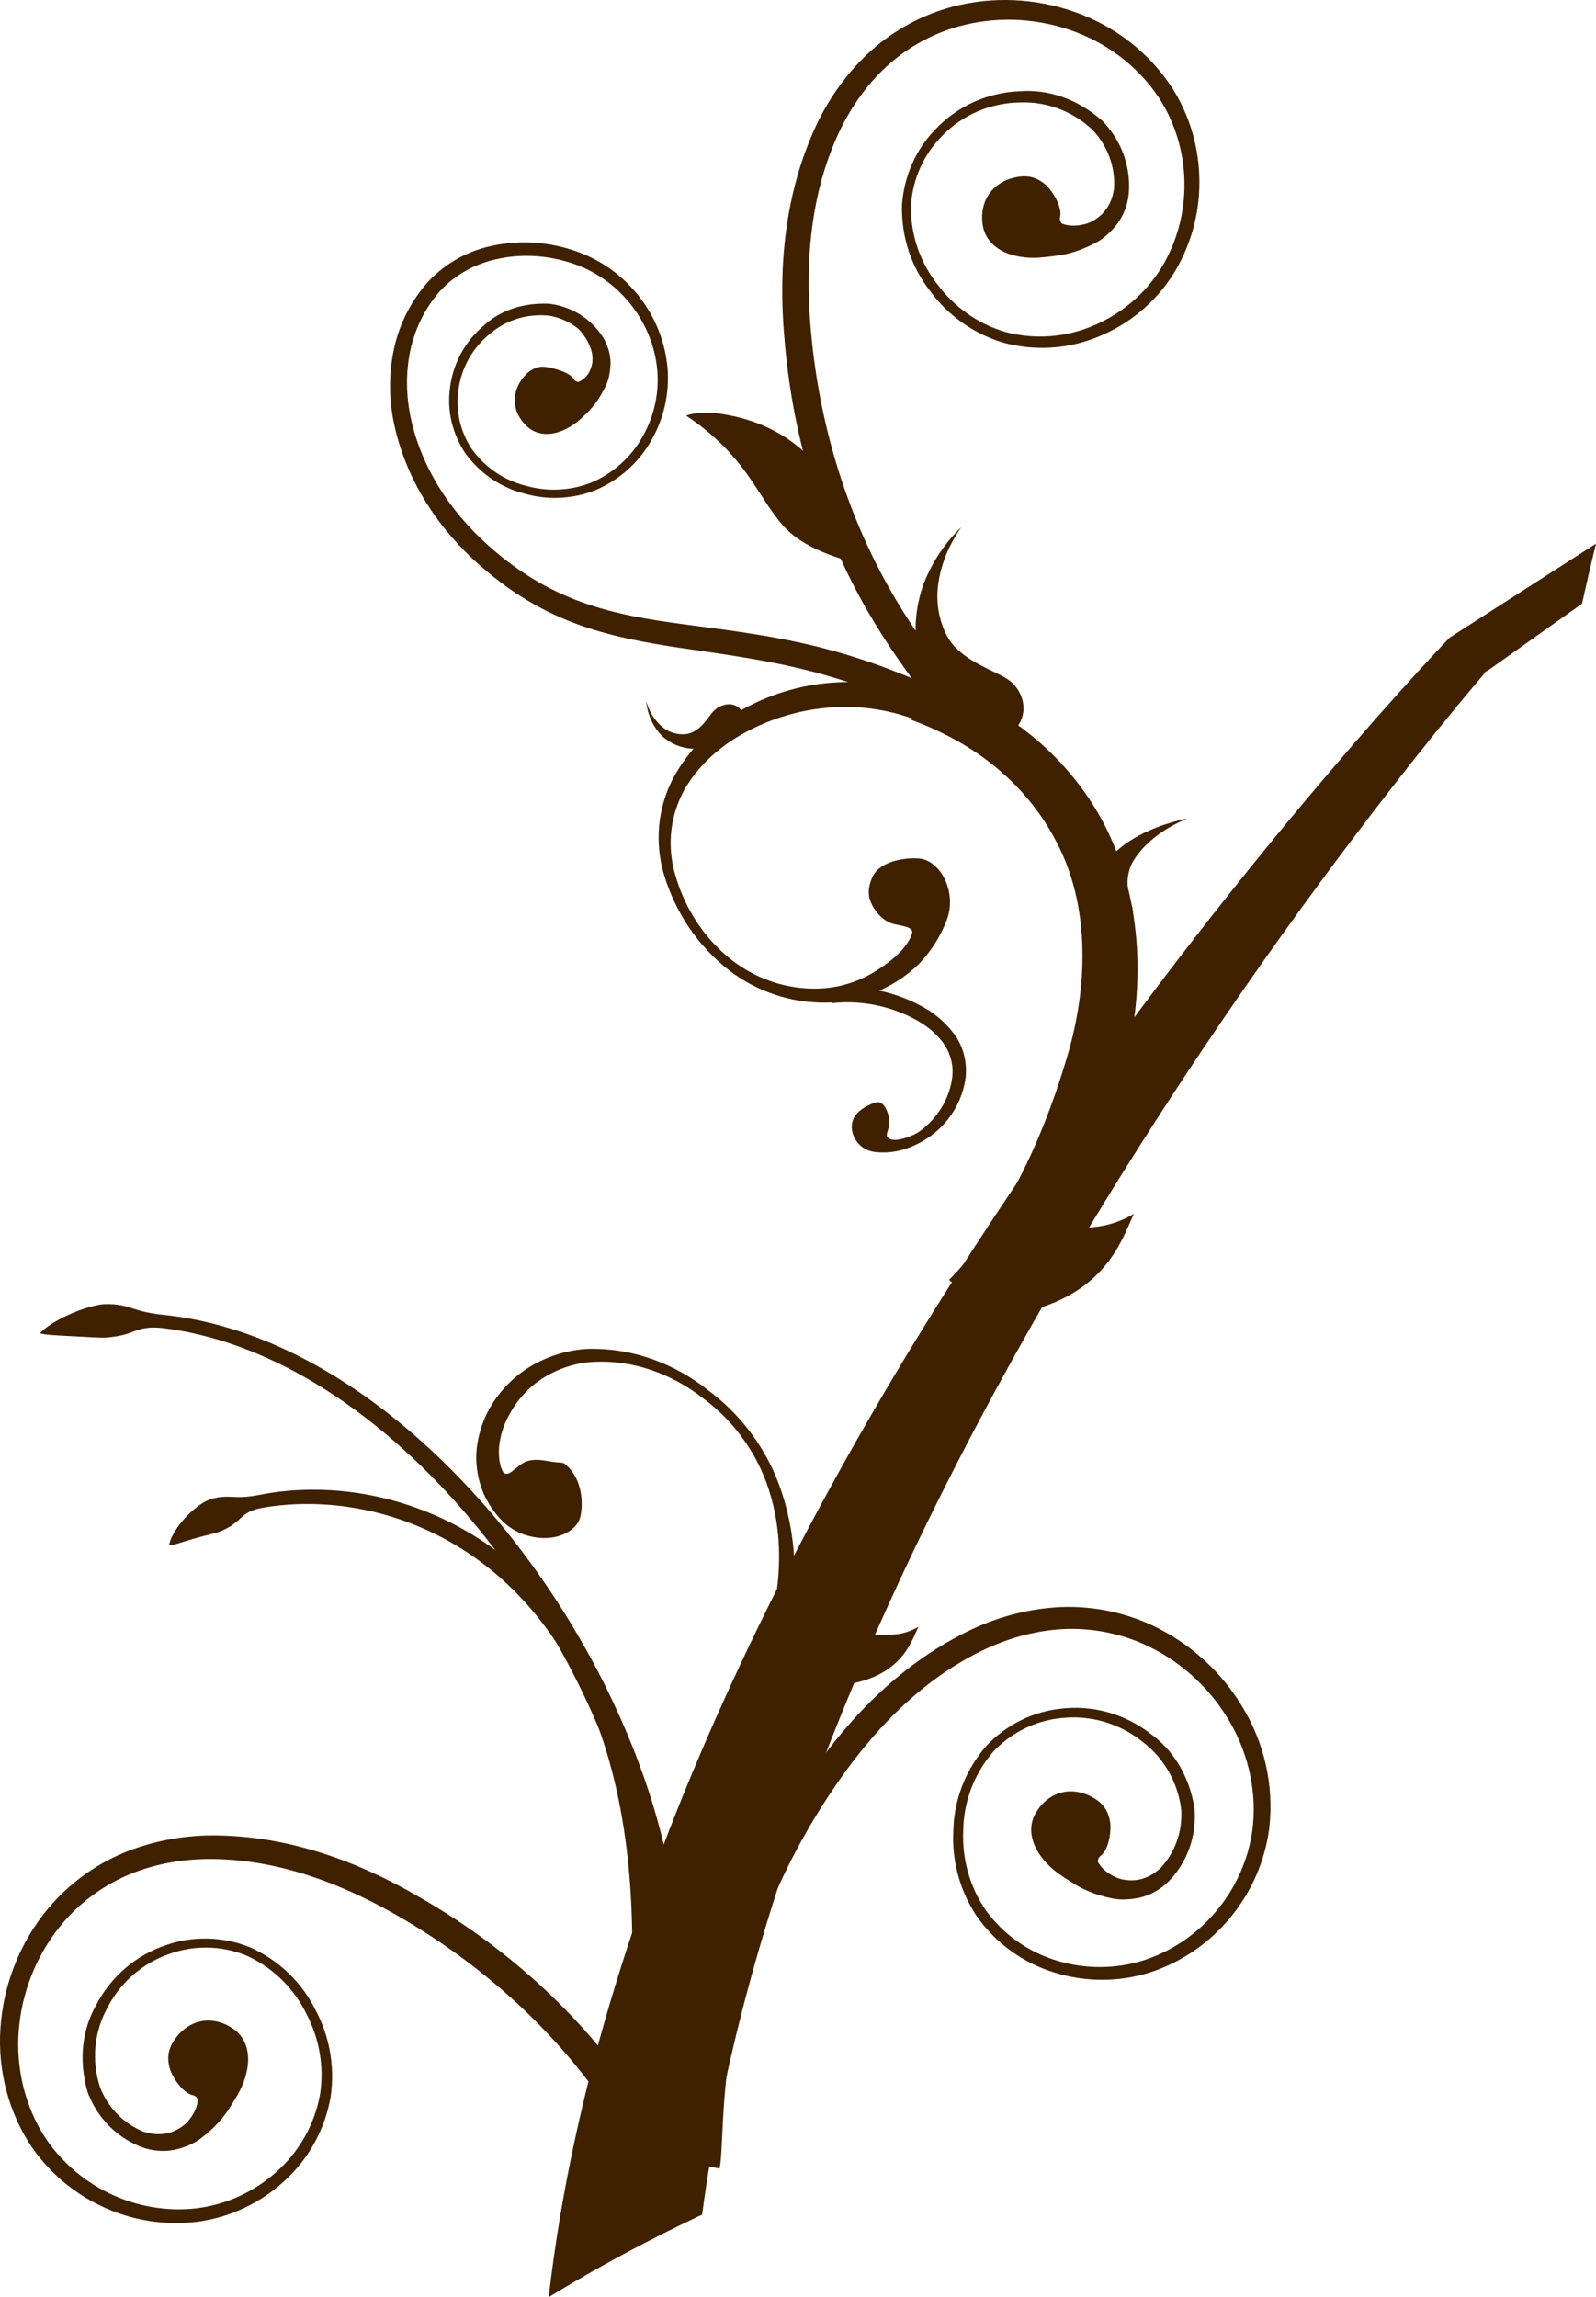 <?xml version="1.0"?><svg width="717.821" height="1032.859" xmlns="http://www.w3.org/2000/svg" xmlns:xlink="http://www.w3.org/1999/xlink">
 <title>brown curly branch</title>
 <defs>
  <linearGradient gradientUnits="userSpaceOnUse" xlink:href="#linearGradient3264-145-450" id="linearGradient3284-354-231" y2="605.43" x2="358.123" y1="32.362" x1="288.571"/>
  <linearGradient id="linearGradient3264-145-450">
   <stop stop-color="#6bbab6" offset="0" id="stop4750"/>
   <stop stop-color="#cfcfcf" offset="1" id="stop4752"/>
  </linearGradient>
  <linearGradient gradientUnits="userSpaceOnUse" xlink:href="#linearGradient2996-674-27" id="linearGradient3002-349-87" y2="32.108" x2="242.389" y1="648.301" x1="282.843"/>
  <linearGradient id="linearGradient2996-674-27">
   <stop stop-color="#cfcfcf" offset="0" id="stop4756"/>
   <stop stop-color="#cfcfcf" stop-opacity="0.4" offset="1" id="stop4758"/>
  </linearGradient>
  <linearGradient gradientTransform="matrix(0.978,-0.211,0.211,0.978,-4.344,216.054)" gradientUnits="userSpaceOnUse" xlink:href="#linearGradient3273-97-114" id="linearGradient3279-946-905" y2="495.219" x2="350.584" y1="949.637" x1="343.538"/>
  <linearGradient id="linearGradient3273-97-114">
   <stop stop-color="#0c0c0c" offset="0" id="stop4762"/>
   <stop stop-color="#a6a6a6" offset="1" id="stop4764"/>
  </linearGradient>
  <linearGradient gradientTransform="matrix(1,0,0,1.557,0,-603.846)" gradientUnits="userSpaceOnUse" xlink:href="#linearGradient3888-174-937" id="linearGradient3894-837-942" y2="705.409" x2="588.949" y1="1011.706" x1="646.557"/>
  <linearGradient id="linearGradient3888-174-937">
   <stop stop-color="#0c0c0c" offset="0" id="stop4768"/>
   <stop stop-color="#0c0c0c" stop-opacity="0" offset="1" id="stop4770"/>
  </linearGradient>
  <linearGradient gradientUnits="userSpaceOnUse" xlink:href="#linearGradient3264-145-450-268" id="linearGradient3284-354-231-832" y2="605.43" x2="358.123" y1="32.362" x1="288.571"/>
  <linearGradient id="linearGradient3264-145-450-268">
   <stop stop-color="#60a8a4" offset="0" id="stop15330"/>
   <stop stop-color="#bababa" offset="1" id="stop15332"/>
  </linearGradient>
  <linearGradient gradientUnits="userSpaceOnUse" xlink:href="#linearGradient2996-674-27-15" id="linearGradient3002-349-87-941" y2="32.108" x2="242.389" y1="648.301" x1="282.843"/>
  <linearGradient id="linearGradient2996-674-27-15">
   <stop stop-color="#bababa" offset="0" id="stop15336"/>
   <stop stop-color="#bababa" stop-opacity="0.4" offset="1" id="stop15338"/>
  </linearGradient>
  <linearGradient gradientTransform="matrix(0.978,-0.211,0.211,0.978,-4.344,216.054)" gradientUnits="userSpaceOnUse" xlink:href="#linearGradient3273-97-114-855" id="linearGradient3279-946-905-908" y2="495.219" x2="350.584" y1="949.637" x1="343.538"/>
  <linearGradient id="linearGradient3273-97-114-855">
   <stop stop-color="#0c0c0c" offset="0" id="stop15342"/>
   <stop stop-color="#959595" offset="1" id="stop15344"/>
  </linearGradient>
  <linearGradient gradientTransform="matrix(1,0,0,1.557,0,-603.846)" gradientUnits="userSpaceOnUse" xlink:href="#linearGradient3888-174-937-467" id="linearGradient3894-837-942-214" y2="705.409" x2="588.949" y1="1011.706" x1="646.557"/>
  <linearGradient id="linearGradient3888-174-937-467">
   <stop stop-color="#0c0c0c" offset="0" id="stop15348"/>
   <stop stop-color="#0c0c0c" stop-opacity="0" offset="1" id="stop15350"/>
  </linearGradient>
  <linearGradient gradientUnits="userSpaceOnUse" xlink:href="#linearGradient3264-145-450-268-642" id="linearGradient3284-354-231-832-13" y2="605.43" x2="358.123" y1="32.362" x1="288.571"/>
  <linearGradient id="linearGradient3264-145-450-268-642">
   <stop stop-color="#6bbbb6" offset="0" id="stop15960"/>
   <stop stop-color="#cfcfcf" offset="1" id="stop15962"/>
  </linearGradient>
  <linearGradient gradientUnits="userSpaceOnUse" xlink:href="#linearGradient2996-674-27-15-9" id="linearGradient3002-349-87-941-998" y2="32.108" x2="242.389" y1="648.301" x1="282.843"/>
  <linearGradient id="linearGradient2996-674-27-15-9">
   <stop stop-color="#cfcfcf" offset="0" id="stop15966"/>
   <stop stop-color="#cfcfcf" stop-opacity="0.4" offset="1" id="stop15968"/>
  </linearGradient>
  <linearGradient gradientTransform="matrix(0.978,-0.211,0.211,0.978,-4.344,216.054)" gradientUnits="userSpaceOnUse" xlink:href="#linearGradient3273-97-114-855-81" id="linearGradient3279-946-905-908-105" y2="495.219" x2="350.584" y1="949.637" x1="343.538"/>
  <linearGradient id="linearGradient3273-97-114-855-81">
   <stop stop-color="#0d0d0d" offset="0" id="stop15972"/>
   <stop stop-color="#a6a6a6" offset="1" id="stop15974"/>
  </linearGradient>
  <linearGradient gradientTransform="matrix(1,0,0,1.557,0,-603.846)" gradientUnits="userSpaceOnUse" xlink:href="#linearGradient3888-174-937-467-178" id="linearGradient3894-837-942-214-747" y2="705.409" x2="588.949" y1="1011.706" x1="646.557"/>
  <linearGradient id="linearGradient3888-174-937-467-178">
   <stop stop-color="#0d0d0d" offset="0" id="stop15978"/>
   <stop stop-color="#0d0d0d" stop-opacity="0" offset="1" id="stop15980"/>
  </linearGradient>
  <linearGradient gradientUnits="userSpaceOnUse" xlink:href="#linearGradient3264-145-450-268-642-565" id="linearGradient3284-354-231-832-13-48" y2="605.43" x2="358.123" y1="32.362" x1="288.571"/>
  <linearGradient id="linearGradient3264-145-450-268-642-565">
   <stop stop-color="#77d0ca" offset="0" id="stop16622"/>
   <stop stop-color="#e6e6e6" offset="1" id="stop16624"/>
  </linearGradient>
  <linearGradient gradientUnits="userSpaceOnUse" xlink:href="#linearGradient2996-674-27-15-9-796" id="linearGradient3002-349-87-941-998-339" y2="32.108" x2="242.389" y1="648.301" x1="282.843"/>
  <linearGradient id="linearGradient2996-674-27-15-9-796">
   <stop stop-color="#e6e6e6" offset="0" id="stop16628"/>
   <stop stop-color="#e6e6e6" stop-opacity="0.4" offset="1" id="stop16630"/>
  </linearGradient>
  <linearGradient gradientTransform="matrix(0.978,-0.211,0.211,0.978,-4.344,216.054)" gradientUnits="userSpaceOnUse" xlink:href="#linearGradient3273-97-114-855-81-316" id="linearGradient3279-946-905-908-105-769" y2="495.219" x2="350.584" y1="949.637" x1="343.538"/>
  <linearGradient id="linearGradient3273-97-114-855-81-316">
   <stop stop-color="#0e0e0e" offset="0" id="stop16634"/>
   <stop stop-color="#b8b8b8" offset="1" id="stop16636"/>
  </linearGradient>
  <linearGradient gradientTransform="matrix(1,0,0,1.557,0,-603.846)" gradientUnits="userSpaceOnUse" xlink:href="#linearGradient3888-174-937-467-178-480" id="linearGradient3894-837-942-214-747-718" y2="705.409" x2="588.949" y1="1011.706" x1="646.557"/>
  <linearGradient id="linearGradient3888-174-937-467-178-480">
   <stop stop-color="#0e0e0e" offset="0" id="stop16640"/>
   <stop stop-color="#0e0e0e" stop-opacity="0" offset="1" id="stop16642"/>
  </linearGradient>
 </defs>
 <g>
  <title>Layer 1</title>
  <g opacity="0.705" display="inline" id="layer3"/>
  <g display="inline" id="layer2"/>
  <g display="inline" id="layer1">
   <path fill="#3f2100" fill-rule="evenodd" id="path2316-4" d="m458.523,79.441c4.225,-0.559 7.331,0.471 9.945,2.266c0,0 0,0 0,0c1.44,0.874 2.635,2.067 3.695,3.38c1.061,1.313 1.986,2.75 2.753,4.203c1.536,2.906 2.403,5.924 1.884,8.28c-0.312,1.416 0.249,2.368 0.741,2.907c1.184,0.539 2.679,0.892 4.447,0.971c1.768,0.078 3.81,-0.122 6.054,-0.7c2.427,-0.634 5.152,-2.103 7.823,-4.695c0,0 0,0 0,-0c2.531,-2.655 4.238,-6.062 4.906,-9.75c0.118,-0.549 0.22,-1.095 0.305,-1.635c0.528,-9.535 -2.787,-18.912 -9.564,-26.143c0,0 0,0 0,0c-9.593,-9.105 -21.637,-12.864 -32.532,-12.449c0,0 0,0 0,0c-13.301,0.085 -26.014,5.503 -35.266,15.046c0,0 0,0 0,0c-7.929,7.962 -13.217,18.927 -13.987,31.193c-0.012,0.512 -0.017,1.023 -0.015,1.532c0.032,6.33 1.146,12.521 3.229,18.339c2.083,5.818 5.135,11.263 8.98,16.062c3.547,4.701 7.895,9.009 12.972,12.623c5.078,3.614 10.885,6.532 17.322,8.411c6.616,1.766 13.451,2.38 20.218,1.862c6.767,-0.518 13.465,-2.167 19.763,-4.896c11.957,-5.109 22.519,-13.815 29.769,-25.247c7.282,-11.647 11.009,-25.333 10.748,-39.126c-0.213,-13.354 -4.13,-26.751 -11.675,-38.216c-9.666,-14.428 -24.187,-25.016 -40.422,-30.389c-16.002,-5.345 -33.548,-5.882 -49.834,-1.282c-11.945,3.397 -22.967,9.586 -32.039,17.892c-9.522,8.775 -16.766,19.486 -21.95,30.839c-6.572,14.475 -10.259,29.706 -11.942,44.983c-1.683,15.277 -1.368,30.596 0.076,45.305c2.025,21.215 6.25,41.748 12.298,60.94c6.047,19.192 13.914,37.037 23.071,53.133c0,0 0,0 0,0c6.641,11.665 13.905,22.371 21.23,32.301c2.696,3.656 5.391,7.187 7.957,10.686c1.773,2.43 3.497,4.726 4.756,7.127l-12.091,6.388c-0.566,-1.201 -1.953,-2.932 -3.73,-5.439c-2.522,-3.427 -5.217,-6.956 -7.96,-10.68c0,0 0,-0 0,-0c-7.89,-10.704 -15.35,-21.928 -22.016,-33.796c-0,0 -0,0 -0,-0c-20.573,-36.808 -32.348,-78.022 -35.652,-119.735c0,-0 0,-0 0,-0c-2.809,-31.388 0.029,-65.063 14.45,-95.851c5.867,-12.358 14.136,-24.002 24.949,-33.67c0,-0 0,-0 0,-0c10.383,-9.158 22.811,-15.827 36.257,-19.394c18.172,-4.75 37.403,-3.846 54.985,2.396c17.606,6.15 33.302,17.978 43.881,34.277c8.038,12.738 12.156,27.426 12.128,42.206c0,0 0,0 0,0c0.038,14.823 -4.148,29.618 -12.421,42.428c-7.998,12.153 -19.461,21.515 -32.772,26.965c-13.396,5.595 -28.649,6.783 -43.409,2.676c-13.634,-4.217 -24.793,-12.581 -32.461,-23.058c-8.145,-10.325 -13.096,-23.849 -12.696,-38.812c0.968,-13.396 6.525,-25.192 14.969,-33.863c0,-0 0,-0 0,-0c9.903,-10.491 23.494,-16.701 38.224,-17.203c11.802,-0.916 25.243,2.966 36.88,13.256c0.284,0.291 0.563,0.586 0.837,0.883c2.485,2.695 4.434,5.468 5.973,8.228c1.539,2.761 2.667,5.51 3.481,8.201c1.627,5.383 2.017,10.52 1.648,15.341c-0.524,5.419 -2.448,10.092 -5.394,14.022c-3.305,4.057 -6.506,6.676 -9.448,8.191c-3.434,1.818 -6.648,3.137 -9.706,4.095c-3.058,0.958 -5.964,1.547 -8.663,1.812c-2.139,0.308 -4.343,0.553 -6.636,0.736c-3.767,0.299 -7.334,0.052 -10.49,-0.641c0,0 0,0 0,0c-4.202,-0.876 -7.638,-2.51 -10.255,-4.788c-1.308,-1.139 -2.414,-2.445 -3.28,-3.933c-0.867,-1.488 -1.494,-3.158 -1.797,-5.03c-0.319,-1.975 -0.403,-4.077 -0.15,-6.177c0.253,-2.099 0.848,-4.196 1.854,-6.146c1.006,-1.95 2.427,-3.751 4.243,-5.254c1.816,-1.503 4.025,-2.704 6.513,-3.496c1.268,-0.402 2.618,-0.7 4.037,-0.888c0,0 0,0 0,0z"/>
   <path fill="#3f2100" fill-rule="evenodd" id="path3114-9" d="m236.49,168.438c1.574,-1.626 3.152,-2.543 4.78,-3.049c0,0 0,-0 0,-0c1.542,-0.624 3.08,-0.573 4.641,-0.339c1.561,0.234 3.153,0.651 4.712,1.122c1.559,0.471 3.081,1.014 4.382,1.701c1.301,0.688 2.372,1.537 2.997,2.557c0.644,1.053 1.544,1.297 2.172,1.31c1.021,-0.415 2.126,-1.153 3.236,-2.273c1.238,-1.269 2.388,-3.226 2.944,-6.133c0.385,-2.576 0.024,-5.413 -1.277,-8.118c0,0 0,0 0,0c-1.174,-2.792 -2.964,-5.362 -4.989,-7.379c-3.752,-3.062 -8.307,-5.131 -13.343,-5.926c0,0 0,0 0,0c-10.352,-0.982 -19.547,2.436 -26.008,7.876c0,0 0,0 0,0c-8.148,6.4 -13.405,15.746 -14.619,26.049c0,0 0,0 0,0c-1.151,8.672 0.732,17.969 6.066,26.077c0,0 0,0 0,0c4.228,5.882 9.645,10.339 15.573,13.29c2.915,1.448 5.987,2.566 9.142,3.324c4.433,1.218 9.184,1.809 14.074,1.615c4.89,-0.194 9.919,-1.172 14.867,-3.103c4.959,-2.085 9.502,-4.98 13.46,-8.547c3.958,-3.566 7.33,-7.803 9.933,-12.531c4.954,-8.876 7.34,-19.318 6.355,-29.927c-1.071,-10.684 -5.289,-20.932 -12.069,-29.357c-6.501,-8.137 -15.319,-14.554 -25.524,-18.059c-11.013,-3.783 -23.297,-4.773 -35.21,-1.96c-9.156,2.107 -18.125,6.806 -24.961,14.32c-6.672,7.585 -11.163,16.798 -13.25,26.487c-2.196,10.289 -1.905,20.83 0.242,30.794c2.643,12.103 7.68,23.358 14.343,33.471c6.664,10.113 14.951,19.085 24.058,26.66c6.808,5.706 14.137,10.776 21.904,14.971c7.075,3.815 14.459,6.866 21.961,9.23c15.374,4.823 30.92,6.89 45.862,8.828c9.179,1.2 18.203,2.404 27.003,3.821c8.8,1.416 17.377,3.046 25.668,5.042c24.25,5.832 46.083,14.569 64.762,24.147l-5.311,10.349c-19.887,-10.095 -40.779,-18.096 -62.258,-23.449c-16.489,-4.145 -33.767,-6.67 -51.449,-9.241c-15.279,-2.152 -31.368,-4.65 -47.501,-9.941c0,-0 0,-0 -0,-0c-8.075,-2.686 -15.971,-6.122 -23.516,-10.354c-8.364,-4.714 -16.111,-10.284 -23.203,-16.457c0,0 0,0 0,0c-19.336,-16.492 -34.665,-39.133 -40.082,-65.606c-2.166,-10.897 -2.245,-22.5 0.39,-33.973c2.504,-10.742 7.698,-20.923 15.383,-29.389c8.151,-8.541 18.302,-13.755 28.596,-15.864c13.148,-2.818 26.505,-1.616 38.502,2.77c11.073,4.028 20.635,11.114 27.686,20.249c7.117,9.128 11.604,20.257 12.635,32.149c0.878,11.376 -1.72,22.656 -7.346,32.417c-5.609,9.905 -14.494,17.959 -25.659,22.536c0,0 -0,0 -0,0c-10.561,3.952 -21.507,4.144 -31.282,1.322c0,0 0,0 0,0c-10.015,-2.468 -19.596,-8.506 -26.63,-18.06c-5.904,-8.898 -8.155,-18.942 -7.067,-28.423c1.11,-11.361 6.586,-21.799 15.56,-29.27c4.718,-4.321 11.064,-7.583 18.61,-8.953c3.687,-0.669 7.375,-0.844 10.982,-0.636c2.993,0.412 5.677,1.156 8.091,2.112c2.415,0.956 4.561,2.124 6.481,3.433c3.839,2.617 6.779,5.772 9.066,9.255c2.34,3.721 3.487,7.723 3.543,11.867c-0.12,4.181 -0.855,7.508 -2.033,9.978c-1.254,2.708 -2.629,5.09 -4.092,7.176c-1.464,2.086 -3.02,3.875 -4.589,5.32c0,0 0,0 0,0c-0.599,0.611 -1.215,1.219 -1.848,1.824c-2.85,2.727 -5.903,4.715 -8.832,5.937c0,0 0,0 0,0c-3.087,1.333 -6.008,1.815 -8.73,1.54c-2.723,-0.276 -5.289,-1.296 -7.492,-3.352c-2.366,-2.209 -4.391,-5.192 -5.154,-8.646c-0.381,-1.727 -0.448,-3.567 -0.148,-5.42c0.3,-1.853 0.967,-3.715 1.969,-5.462c0.755,-1.305 1.708,-2.558 2.839,-3.726c0,0 0,0 0,-0z"/>
   <path fill="#3f2100" fill-rule="evenodd" id="path3133-3" d="m392.023,395.142c-1.091,2.88 -1.413,4.988 -1.238,6.955c0.175,1.966 0.84,3.782 1.819,5.521c0.979,1.739 2.285,3.377 3.755,4.707c1.47,1.33 3.11,2.334 4.624,2.84c1.315,0.44 3.381,0.775 5.265,1.214c1.884,0.439 3.591,1.015 4.001,2.313c0.175,0.553 -0.117,1.621 -0.801,2.991c-0.684,1.369 -1.768,3.034 -3.149,4.749c0,0 0,0 0,0c-1.254,1.469 -2.721,2.935 -4.25,4.265c-1.529,1.33 -3.118,2.526 -4.577,3.532c-1.733,1.195 -4.519,3.192 -8.737,5.226c-2.109,1.017 -4.578,2.034 -7.435,2.897c-2.857,0.862 -6.105,1.57 -9.731,1.922c0,0 0,0 0,0c-5.748,0.534 -12.327,0.268 -19.323,-1.427c-6.996,-1.695 -14.417,-4.833 -21.388,-9.877c-4.133,-3.03 -8.068,-6.615 -11.648,-10.738c-3.579,-4.123 -6.802,-8.784 -9.503,-13.907c-3.014,-5.716 -4.995,-11.158 -6.34,-16.211c-1.105,-4.097 -1.615,-7.986 -1.721,-11.643c-0.106,-3.657 0.194,-7.084 0.779,-10.296c0.586,-3.212 1.458,-6.211 2.552,-9.027c1.094,-2.816 2.411,-5.45 3.928,-7.933c3.322,-5.246 7.2,-9.721 11.807,-13.821c4.608,-4.1 9.973,-7.836 16.438,-11.093c4.806,-2.466 10.242,-4.751 16.534,-6.599c6.292,-1.848 13.451,-3.269 21.589,-3.706c5.985,-0.329 12.5,-0.099 19.466,1.045c6.966,1.144 14.393,3.201 21.982,6.683l4.779,-10.391c-14.797,-6.778 -31.037,-9.601 -47.059,-8.403c-14.725,1.063 -29.219,5.449 -42.202,13.039c0,0 0,0 0,0c-11.718,6.633 -22.31,16.699 -29.534,30.037c-6.878,13.293 -8.422,28.798 -3.971,43.576c0,0 0,0 0,0c4.964,16.328 14.856,31.654 29.471,42.935c12.185,9.254 27.408,14.526 43.529,14.314c5.911,-0.12 11.761,-1.105 17.373,-2.92c2.944,-0.954 5.576,-2.042 7.96,-3.191c2.384,-1.148 4.519,-2.358 6.465,-3.594c3.893,-2.473 7.042,-5.035 9.831,-7.736c2.712,-2.89 4.966,-5.767 7.018,-8.961c2.051,-3.193 3.902,-6.709 5.496,-10.924c1.101,-2.909 1.558,-6.245 1.338,-9.496c-0.22,-3.25 -1.112,-6.408 -2.481,-9.09c-1.368,-2.681 -3.201,-4.886 -5.223,-6.414c-2.022,-1.528 -4.225,-2.384 -6.417,-2.518c-1.877,-0.115 -3.983,-0.074 -6.114,0.186c-2.131,0.26 -4.288,0.735 -6.282,1.451c-1.994,0.715 -3.825,1.666 -5.318,2.893c-1.494,1.227 -2.64,2.726 -3.357,4.626z"/>
   <path fill="#3f2100" fill-rule="evenodd" id="path3167-8" d="m393.959,495.695c0.778,-0.152 1.337,-0.153 1.814,0.021c0,0 0,0 0,0c0.76,0.266 1.398,0.826 1.974,1.62c0.575,0.793 1.075,1.812 1.456,2.91c0.38,1.098 0.635,2.275 0.741,3.351c0.106,1.076 0.061,2.05 -0.079,2.723c-0.143,0.686 -0.495,1.655 -0.754,2.582c-0.259,0.927 -0.417,1.819 -0.002,2.361c0.822,1.074 2.516,1.397 4.428,1.208c1.912,-0.189 3.997,-0.901 5.762,-1.566c0.248,-0.093 0.484,-0.187 0.71,-0.282c1.031,-0.424 1.864,-0.854 2.668,-1.344c0.804,-0.49 1.581,-1.038 2.468,-1.752c0.887,-0.714 1.889,-1.59 3.077,-2.8c1.188,-1.209 2.572,-2.75 4.067,-4.889c1.204,-1.728 2.461,-3.838 3.572,-6.479c1.112,-2.642 2.086,-5.824 2.489,-9.629c0.217,-2.483 0.018,-5.097 -0.712,-7.719c-0.729,-2.622 -1.992,-5.256 -3.853,-7.654c-1.605,-2.066 -3.511,-4.004 -5.704,-5.765c-2.192,-1.761 -4.672,-3.343 -7.354,-4.708c-4.615,-2.404 -9.973,-4.465 -16.08,-5.774c-6.107,-1.309 -12.974,-1.869 -20.357,-1.084l-0.704,-6.682c13.783,-1.496 27.91,1.157 40.252,7.742c5.348,2.711 10.68,6.776 15.076,12.523c0,0 0,0 0,0c4.049,5.294 6.151,12.267 5.398,19.928c0,0 0,0 0,0c-0.921,6.782 -3.616,13.187 -7.829,18.592c-2.646,3.372 -5.803,6.278 -9.346,8.622c-1.891,1.249 -3.637,2.192 -5.25,2.953c-1.637,0.794 -3.154,1.385 -4.597,1.855c-1.443,0.47 -2.814,0.818 -4.191,1.077c-1.377,0.26 -2.76,0.432 -4.24,0.506c-1.48,0.075 -3.059,0.054 -4.829,-0.126c-0.43,-0.045 -0.868,-0.102 -1.316,-0.172c-1.738,-0.272 -3.383,-0.992 -4.767,-1.995c-1.384,-1.003 -2.507,-2.286 -3.304,-3.649c-0.797,-1.364 -1.271,-2.805 -1.457,-4.154c-0.186,-1.349 -0.089,-2.606 0.186,-3.667c0.455,-1.755 1.355,-3.047 2.341,-4.053c0.985,-1.006 2.06,-1.737 3.068,-2.343c1.008,-0.605 1.954,-1.085 2.813,-1.472c0.859,-0.386 1.633,-0.674 2.366,-0.817l-0,0z"/>
   <path fill="#3f2100" fill-rule="evenodd" id="path3207-2" d="m432.217,237.161c0,0 -0.582,0.545 -1.605,1.598c-1.023,1.053 -2.486,2.619 -4.19,4.726c-1.704,2.107 -3.646,4.758 -5.58,7.968c-1.934,3.209 -3.856,6.979 -5.502,11.256c-1.584,4.481 -2.682,9.225 -3.196,13.976c-0.514,4.751 -0.446,9.505 0.129,14.009c0,0 0,0 0,0c0.76,5.674 2.051,10.788 3.49,15.159c1.439,4.371 3.014,8.006 4.362,10.831c1.261,2.693 2.304,4.713 2.939,5.93c1.254,2.401 3.125,4.637 5.381,6.464c2.257,1.827 4.898,3.248 7.693,4.11c5.591,1.725 11.766,1.226 17.01,-2.312c5.244,-3.538 7.202,-8.188 7.181,-12.528c-0.011,-2.17 -0.518,-4.27 -1.392,-6.185c-0.874,-1.915 -2.115,-3.649 -3.637,-5.122c-0.86,-0.832 -2.021,-1.624 -3.396,-2.421c-3.146,-1.849 -7.503,-3.651 -11.838,-6.016c-2.167,-1.182 -4.325,-2.504 -6.311,-3.989c-1.986,-1.485 -3.799,-3.135 -5.285,-4.899c-0.891,-1.062 -1.658,-2.168 -2.269,-3.285c-1.73,-3.161 -2.998,-6.612 -3.752,-10.173c-0.753,-3.561 -0.992,-7.23 -0.767,-10.831c0.348,-4.457 1.296,-8.581 2.455,-12.146c1.159,-3.565 2.527,-6.576 3.78,-8.971c1.253,-2.395 2.389,-4.181 3.171,-5.371c0.782,-1.19 1.208,-1.79 1.129,-1.778z"/>
   <path fill="#3f2100" fill-rule="evenodd" id="path3917-5" d="m246.791,1032.859c5.589,-48.584 16.28,-95.887 30.384,-141.615c14.362,-46.607 32.186,-91.72 52.351,-135.429c0,0 0,0 0,0c38.716,-83.905 85.815,-162.976 137.611,-238.198c0,0 0,0 0,-0c40.12,-58.271 83.136,-114.322 128.699,-167.979c0,0 0,-0 0,-0c13.524,-15.926 27.265,-31.632 41.307,-47.008c3.793,-4.153 7.601,-8.275 11.438,-12.346c0,0 0,-0 0,-0c0.995,-1.056 1.989,-2.105 2.982,-3.143c0,0 0,0 0,-0c0.252,-0.263 0.501,-0.523 0.749,-0.779c-0.201,0.173 -0.403,0.346 -0.606,0.519c22.151,-14.25 44.189,-28.397 66.113,-42.441c-2.236,9.124 -4.328,18.118 -6.278,26.982l-44.887,31.878l2.531,-2.248c-0.209,0.24 -0.424,0.489 -0.647,0.747c-0.892,1.033 -1.795,2.088 -2.71,3.163c0,0 0,0 0,0c-3.527,4.143 -7.04,8.354 -10.558,12.619c-13.023,15.787 -25.752,31.906 -38.286,48.261c0,0 0,0 0,0c-42.224,55.108 -81.715,112.293 -118.159,171.335c-47.022,76.243 -88.96,155.321 -122.065,237.653c0,0 0,0 0,0c-17.235,42.853 -32.054,86.469 -43.347,130.771c-7.596,29.841 -13.644,59.948 -17.624,90.148c-23.305,10.963 -46.346,23.265 -68.999,37.109z"/>
   <path fill="#3f2100" fill-rule="evenodd" id="path3921-7" d="m420.783,306.725c15.06,5.397 29.446,13.093 42.185,23.236c13.153,10.489 24.365,23.596 32.58,38.597c0,0 0,0 0,0c17.949,33.285 19.917,73.448 10.604,109.858c0,0 0,0 0,0c-7.694,31.075 -19.257,61.772 -36.585,89.849c-4.597,7.441 -9.705,14.779 -15.525,21.796c-0.083,0.1 -0.166,0.2 -0.25,0.301c-6.956,-3.133 -13.794,-6.488 -20.268,-10.318c0,0 0,0 0,0c-1.76,-1.041 -3.48,-2.13 -5.122,-3.306c0,0 0,0 0,0c-0.418,-0.299 -0.817,-0.615 -1.194,-0.954c0,0 0,0 0,0c0,0 0,0 0,0c-0.083,-0.097 -0.156,-0.203 -0.221,-0.317c0,0 0,0 0,0c0,0 0,0 0,0c3.246,3.642 6.521,7.317 9.824,11.026c0.003,0.003 0.006,0.007 0.009,0.01c-0.003,-0.003 -0.006,-0.007 -0.009,-0.01c-3.304,-3.709 -6.608,-7.417 -9.912,-11.124c-0.021,0.019 -0.035,0.031 -0.039,0.035c0.034,-0.031 0.085,-0.078 0.152,-0.141c0,0 0,0 0,0c0.264,-0.248 0.555,-0.534 0.876,-0.854c0,0 0,0 0,0c0,0 0,0 0,0c1.248,-1.244 2.501,-2.608 3.786,-4.061c0,0 0,0 0,0c4.9,-5.543 9.402,-11.657 13.684,-18.106c16.159,-24.301 27.503,-52.07 35.699,-80.905c0,0 0,0 0,0c0,0 0,0 0,0c8.525,-31.197 8.493,-65.387 -5.757,-92.476c0,0 0,0 0,0c-6.299,-12.427 -15.308,-23.612 -26.046,-32.735c-11.351,-9.683 -24.856,-17.121 -39.248,-22.389c3.435,-5.744 7.028,-11.418 10.777,-17.011l0,0z"/>
   <path fill="#3f2100" fill-rule="evenodd" id="path3931-9" d="m99.572,688.39c1.75,-0.812 3.117,-1.545 4.236,-2.254c2.531,-1.588 3.779,-3.066 5.508,-4.49c0.865,-0.712 1.854,-1.404 3.203,-2.037c1.349,-0.633 3.06,-1.21 5.36,-1.635c6.071,-1.07 12.246,-1.619 18.421,-1.721c13.044,-0.209 26.099,1.646 38.58,5.335c13.754,4.067 26.81,10.406 38.497,18.626c13.188,9.268 24.626,20.967 33.955,34.112c11.166,15.719 19.325,33.518 25.066,52.034c0,0 0,0 0,0c7.251,23.391 10.638,47.937 11.643,72.574c1.292,31.897 -1.487,63.934 -6.525,95.629l13.803,2.016c4.492,-32.456 6.628,-65.413 4.632,-98.279c-1.536,-25.395 -5.629,-50.824 -13.693,-75.133c0,0 0,0 0,0c-6.389,-19.267 -15.405,-37.806 -27.553,-54.22c-10.171,-13.732 -22.564,-25.857 -36.762,-35.414c0,0 0,0 0,0c-12.584,-8.463 -26.522,-14.864 -41.121,-18.852c-13.236,-3.617 -27.005,-5.271 -40.708,-4.769c-6.481,0.234 -12.967,0.951 -19.348,2.217c-4.577,0.891 -7.513,1.064 -10.077,0.996c-2.563,-0.068 -4.739,-0.361 -7.623,0.008c-1.561,0.193 -3.334,0.586 -5.459,1.393c-1.292,0.491 -3.156,1.609 -5.162,3.168c-2.006,1.559 -4.145,3.565 -6.018,5.721c-1.873,2.157 -3.473,4.46 -4.578,6.509c-1.104,2.05 -1.72,3.836 -1.804,4.959c0.969,0.027 2.636,-0.461 4.665,-1.091c2.028,-0.63 4.424,-1.389 6.855,-2.076c2.43,-0.687 4.895,-1.306 7.022,-1.849c2.128,-0.543 3.919,-1.019 4.983,-1.478l0,-0z"/>
   <path fill="#3f2100" fill-rule="evenodd" id="path3935-7" d="m378.276,757.731c26.977,-3.3 31.353,-19.08 34.775,-26.271c-14.29,8.532 -25.521,-2.722 -33.599,10.96"/>
   <path fill="#3f2100" fill-rule="evenodd" id="path3938-2" d="m448.751,592.046c47.514,-5.813 55.222,-33.606 61.25,-46.271c-25.169,15.028 -44.95,-4.795 -59.179,19.304"/>
   <path fill="#3f2100" fill-rule="evenodd" id="path3940-7" d="m492.517,808.787c1.806,1.13 3.136,2.389 4.131,3.745c0.995,1.356 1.657,2.812 2.093,4.337c0,0 0,0 0,0c0.553,1.591 0.715,3.272 0.696,4.959c-0.019,1.688 -0.221,3.385 -0.555,4.994c-0.334,1.609 -0.807,3.13 -1.439,4.438c-0.633,1.308 -1.432,2.402 -2.383,3.145c-1.143,0.893 -1.317,1.984 -1.28,2.713c1.14,2.339 3.727,4.93 7.923,6.898c2.275,1.057 5.311,1.66 9.021,1.364c0,0 0,0 0,0c3.642,-0.435 7.129,-1.973 9.993,-4.391c0.441,-0.348 0.867,-0.704 1.277,-1.066c6.481,-7.014 9.899,-16.354 9.28,-26.245c0,0 0,0 0,0c-1.595,-13.129 -8.484,-23.7 -17.148,-30.319c0,0 0,0 0,0c-10.307,-8.407 -23.558,-12.329 -36.77,-10.866c0,0 0,0 0,0c-11.184,1.086 -22.245,6.17 -30.652,15.136c-0.336,0.387 -0.665,0.777 -0.987,1.171c-4.008,4.9 -7.092,10.382 -9.193,16.194c-2.1,5.812 -3.216,11.953 -3.309,18.102c-0.26,5.883 0.347,11.974 1.959,17.994c1.612,6.02 4.23,11.969 7.995,17.518c3.975,5.576 8.853,10.403 14.399,14.314c5.546,3.911 11.76,6.907 18.353,8.815c12.471,3.678 26.159,3.695 39.03,-0.498c13.033,-4.339 24.624,-12.515 33.208,-23.314c8.342,-10.43 13.857,-23.253 15.344,-36.897c1.739,-17.279 -2.709,-34.691 -11.802,-49.174c-8.93,-14.313 -22.114,-25.904 -37.599,-32.732c-11.372,-4.99 -23.811,-7.241 -36.095,-6.617c-12.93,0.698 -25.337,4.341 -36.564,9.79c-14.287,6.972 -26.831,16.364 -37.86,27.068c-11.029,10.704 -20.545,22.714 -28.801,34.972c-11.953,17.644 -21.776,36.163 -29.339,54.81c-7.564,18.646 -12.867,37.414 -16.061,55.654c0,0 0,0 0,0c-2.311,13.222 -3.531,26.103 -4.211,38.423c-0.25,4.535 -0.423,8.974 -0.674,13.306c-0.181,3.003 -0.315,5.871 -0.874,8.524l-13.39,-2.778c0.328,-1.286 0.362,-3.504 0.589,-6.569c0.239,-4.248 0.409,-8.685 0.667,-13.304c0,0 0,-0 0,-0c0.737,-13.277 2.135,-26.681 4.557,-40.076c7.588,-41.479 24.765,-80.75 48.789,-115.009c0,-0 0,-0 0,-0c17.829,-25.985 41.468,-50.136 72.197,-64.683c12.394,-5.789 26.186,-9.497 40.68,-10.062c0,0 0,0 0,0c13.837,-0.446 27.666,2.331 40.303,8.146c17.034,7.914 31.282,20.862 40.859,36.872c9.654,15.956 14.219,35.072 11.992,54.375c-1.918,14.939 -8.1,28.885 -17.536,40.261c0,0 0,0 -0,0c-9.413,11.451 -22.065,20.189 -36.601,24.794c-13.907,4.273 -28.706,4.188 -42.439,-0.089c-13.89,-4.221 -26.405,-13.021 -35.167,-25.589c-7.824,-11.935 -11.098,-25.491 -10.335,-38.452c0.299,-13.148 5.097,-26.727 14.936,-38.006c9.279,-9.71 21.078,-15.263 33.11,-16.568c0,0 0,-0 0,-0c14.316,-1.779 28.75,2.092 40.424,11.087c9.682,6.812 17.57,18.366 19.986,33.712c0.033,0.406 0.061,0.81 0.083,1.214c0.199,3.66 -0.065,7.039 -0.637,10.148c-0.572,3.108 -1.454,5.946 -2.541,8.539c-2.175,5.186 -5.146,9.395 -8.502,12.876c-3.856,3.844 -8.316,6.22 -13.09,7.373c-5.132,1.022 -9.268,1.001 -12.501,0.296c-3.805,-0.786 -7.124,-1.817 -10.091,-3.026c-2.967,-1.209 -5.583,-2.607 -7.832,-4.122c-1.845,-1.125 -3.7,-2.34 -5.585,-3.66c-3.095,-2.169 -5.687,-4.632 -7.678,-7.177c0,0 0,0 0,0c-2.681,-3.352 -4.289,-6.8 -4.855,-10.223c-0.283,-1.711 -0.303,-3.422 -0.024,-5.121c0.28,-1.699 0.86,-3.386 1.819,-5.023c1.012,-1.726 2.286,-3.4 3.819,-4.857c1.533,-1.457 3.326,-2.695 5.344,-3.557c2.018,-0.862 4.26,-1.345 6.618,-1.347c2.358,-0.002 4.825,0.48 7.247,1.454c1.234,0.498 2.464,1.128 3.677,1.887l-0,0z"/>
   <path fill="#3f2100" fill-rule="evenodd" id="path3943-2" d="m290.634,315.331c0,0 0.033,0.432 0.143,1.224c0.111,0.791 0.304,1.944 0.697,3.374c0.393,1.43 0.99,3.137 1.941,4.98c0.951,1.844 2.261,3.822 4.055,5.743c1.89,1.795 4.11,3.259 6.484,4.276c2.373,1.017 4.893,1.585 7.34,1.716c0,0 0,0 0,0c3.399,0.18 6.482,-0.202 8.995,-0.758c2.514,-0.557 4.463,-1.274 5.744,-1.797c0.423,-0.166 0.778,-0.311 1.059,-0.429c1.409,-0.589 2.794,-1.512 3.97,-2.646c1.175,-1.134 2.137,-2.478 2.768,-3.876c0.63,-1.398 0.929,-2.846 0.847,-4.202c-0.083,-1.356 -0.545,-2.616 -1.393,-3.699c-0.848,-1.083 -1.847,-1.754 -2.88,-2.142c-1.033,-0.388 -2.102,-0.494 -3.145,-0.408c-1.043,0.086 -2.06,0.363 -3.013,0.775c-0.953,0.413 -1.843,0.96 -2.637,1.616c-0.495,0.409 -0.99,0.971 -1.518,1.635c-1.032,1.254 -2.148,2.928 -3.554,4.518c-0.703,0.795 -1.478,1.566 -2.324,2.249c-0.846,0.683 -1.764,1.276 -2.72,1.727c-0.868,0.412 -1.778,0.692 -2.654,0.815c-1.536,0.216 -3.128,0.171 -4.674,-0.14c-1.546,-0.311 -3.045,-0.889 -4.423,-1.695c0,0 0,0 0,0c-2.023,-1.263 -3.628,-2.851 -4.86,-4.408c-1.232,-1.556 -2.095,-3.082 -2.706,-4.366c-0.611,-1.284 -0.973,-2.332 -1.201,-3.038c-0.229,-0.706 -0.326,-1.077 -0.344,-1.044z"/>
   <path fill="#3f2100" fill-rule="evenodd" id="path3950-0" d="m534.012,367.987c0,0 -0.632,0.131 -1.763,0.393c-1.13,0.263 -2.76,0.658 -4.751,1.228c-3.982,1.14 -9.424,3.007 -15.029,5.953c-2.823,1.471 -5.666,3.287 -8.308,5.403c-2.641,2.116 -5.075,4.532 -7.153,7.074c-2.52,3.165 -4.311,6.411 -5.513,9.176c-1.202,2.766 -1.835,5.044 -2.167,6.36c-0.141,0.558 -0.255,1.136 -0.339,1.727c-0.292,2.239 -0.163,4.603 0.365,6.784c0.528,2.181 1.451,4.177 2.642,5.782c1.191,1.605 2.645,2.82 4.216,3.546c1.571,0.726 3.255,0.964 4.971,0.69c1.829,-0.292 3.269,-1.041 4.406,-2c1.137,-0.959 1.974,-2.131 2.583,-3.361c0.608,-1.229 0.99,-2.514 1.198,-3.773c0.208,-1.258 0.245,-2.493 0.135,-3.695c-0.019,-0.208 -0.049,-0.423 -0.09,-0.646c-0.291,-1.393 -0.984,-3.213 -1.523,-5.467c-0.538,-2.253 -0.9,-4.936 -0.705,-7.658c0.21,-2.974 1.087,-5.947 2.411,-8.188c1.58,-2.673 3.546,-5.084 5.611,-7.141c0,0 0,0 0,0c2.295,-2.296 4.701,-4.203 6.959,-5.763c2.259,-1.56 4.372,-2.776 6.154,-3.711c1.782,-0.936 3.233,-1.595 4.221,-2.033c0.988,-0.438 1.513,-0.657 1.467,-0.678l0,0z"/>
   <path fill="#3f2100" fill-rule="evenodd" id="path2404-5" d="m78.061,917.776c-1.157,1.793 -1.825,3.498 -2.152,5.151c-0.319,1.648 -0.296,3.247 -0.045,4.814c0,0 0,0 0,0c0.179,1.674 0.75,3.262 1.486,4.781c0.737,1.519 1.64,2.969 2.623,4.285c0.992,1.311 2.065,2.488 3.192,3.403c1.127,0.915 2.316,1.565 3.492,1.833c1.421,0.319 2.039,1.234 2.313,1.91c-0.036,2.602 -1.268,6.044 -4.231,9.613c-1.604,1.923 -4.099,3.762 -7.582,5.073c0,0 0,0 0,0c-3.479,1.156 -7.292,1.249 -10.909,0.279c-0.546,-0.128 -1.087,-0.267 -1.612,-0.42c-8.849,-3.589 -15.919,-10.585 -19.568,-19.799c0,0 0,0 0,0c-4.149,-12.557 -2.413,-25.055 2.615,-34.735c0,0 0,0 0,0c5.742,-11.991 16.072,-21.184 28.648,-25.483c0,0 0,0 0,0c10.579,-3.776 22.751,-3.883 34.177,0.651c0.463,0.21 0.928,0.422 1.394,0.638c5.705,2.732 10.834,6.376 15.208,10.742c4.374,4.365 7.993,9.451 10.7,14.972c2.739,5.213 4.78,10.984 5.885,17.117c1.105,6.133 1.266,12.631 0.217,19.257c-1.219,6.735 -3.581,13.18 -6.938,19.082c-3.349,5.897 -7.702,11.255 -12.853,15.787c-9.719,8.636 -22.099,14.478 -35.531,16.161c-13.638,1.62 -27.605,-0.846 -39.975,-6.962c-11.986,-5.888 -22.429,-15.146 -29.585,-26.858c-8.929,-14.895 -12.313,-32.545 -10.252,-49.52c1.988,-16.754 8.982,-32.852 20.092,-45.624c8.165,-9.355 18.464,-16.686 29.841,-21.349c11.998,-4.871 24.778,-6.857 37.26,-6.705c15.898,0.226 31.243,3.388 45.78,8.38c14.537,4.991 28.254,11.812 40.946,19.388c18.323,10.88 35.101,23.455 49.878,37.11c14.777,13.655 27.57,28.378 38.22,43.526c0,0 0,0 0,0c7.718,10.982 14.304,22.118 20.163,32.977c2.156,3.997 4.2,7.942 6.27,11.755c1.45,2.636 2.788,5.176 4.424,7.339l10.934,-8.213c-0.846,-1.023 -1.817,-3.018 -3.329,-5.692c-2.026,-3.743 -4.068,-7.685 -6.269,-11.754c0,0 0,0 0,0c-6.321,-11.699 -13.284,-23.237 -21.184,-34.324c0,0 0,0 0,0c-24.514,-34.308 -56.774,-62.532 -93.091,-83.31c-27.194,-15.925 -58.865,-27.718 -92.864,-27.802c-13.685,0.039 -27.742,2.553 -41.094,8.209c0,0 0,0 0,0c-12.714,5.487 -24.047,13.885 -33,24.524c-12.051,14.414 -19.435,32.195 -21.281,50.756c-1.95,18.55 2.059,37.788 12.284,54.311c8.096,12.701 19.624,22.691 33.008,28.967c0,0 0,0 0,0c13.389,6.357 28.564,8.875 43.672,6.858c14.406,-2.054 27.762,-8.43 38.366,-18.145c10.773,-9.732 18.356,-23.023 20.934,-38.125c1.996,-14.128 -0.805,-27.791 -7.018,-39.192c0,0 0,0 0,0c-5.867,-11.769 -15.981,-22.018 -29.686,-28.037c-12.53,-4.837 -25.572,-4.839 -37.013,-0.9c0,0 0,0 0,0c-13.715,4.485 -25.125,14.13 -31.866,27.241c-5.86,10.284 -8.082,24.099 -3.731,39.01c0.136,0.383 0.29,0.758 0.435,1.137c1.386,3.393 3.059,6.34 4.898,8.911c1.839,2.57 3.852,4.759 5.933,6.646c4.18,3.765 8.659,6.31 13.181,8.029c5.119,1.839 10.167,2.092 14.983,1.1c5.077,-1.259 8.806,-3.036 11.437,-5.052c3.104,-2.33 5.669,-4.675 7.842,-7.034c2.164,-2.354 3.94,-4.733 5.331,-7.062c1.186,-1.801 2.352,-3.692 3.491,-5.688c1.882,-3.282 3.178,-6.612 3.895,-9.762c0,0 0,0 0,0c0.999,-4.174 0.987,-7.98 0.046,-11.32c-0.475,-1.667 -1.185,-3.224 -2.162,-4.643c-0.976,-1.417 -2.219,-2.698 -3.784,-3.77c-1.648,-1.132 -3.519,-2.102 -5.524,-2.769c-2.005,-0.667 -4.151,-1.026 -6.346,-0.946c-2.195,0.08 -4.427,0.596 -6.564,1.599c-2.136,1.003 -4.167,2.489 -5.942,4.401c-0.901,0.974 -1.746,2.067 -2.518,3.27z"/>
   <path fill="#3f2100" fill-rule="evenodd" id="path2451-0" d="m255.288,659.343c-0.112,-0.113 -0.216,-0.222 -0.314,-0.329c-0.647,-0.704 -1.236,-1.056 -1.844,-1.235c-0.608,-0.179 -1.237,-0.197 -1.947,-0.219c-1.992,-0.001 -4.804,-0.741 -7.652,-1.028c-1.424,-0.143 -2.86,-0.178 -4.199,-0.022c-1.339,0.157 -2.582,0.508 -3.598,1.043c-0.629,0.331 -1.374,0.835 -2.153,1.429c-0.779,0.594 -1.589,1.278 -2.38,1.91c-0.791,0.632 -1.565,1.211 -2.309,1.531c-0.744,0.32 -1.464,0.379 -2.12,-0.056c-0.578,-0.383 -1.294,-1.787 -1.799,-3.899c-0.506,-2.112 -0.767,-4.93 -0.494,-7.969c0,0 0,0 0,0c0.223,-2.433 0.744,-4.967 1.503,-7.353c0.759,-2.386 1.751,-4.621 2.779,-6.54c0.426,-0.795 0.952,-1.747 1.619,-2.827c1.138,-1.848 2.67,-4.082 4.811,-6.478c2.142,-2.396 4.899,-4.957 8.46,-7.299c2.62,-1.711 5.622,-3.302 9.003,-4.601c3.381,-1.299 7.142,-2.305 11.219,-2.825c7.994,-0.822 16.852,-0.173 25.85,2.441c4.499,1.307 9.025,3.096 13.446,5.358c4.422,2.263 8.738,5 12.795,8.138c6.173,4.515 11.996,10.117 17.03,16.776c5.401,7.145 9.043,14.241 11.569,20.94c1.809,4.913 3.044,9.524 3.92,13.886c0.876,4.361 1.391,8.474 1.668,12.422c0.277,3.948 0.316,7.732 0.178,11.448c-0.138,3.716 -0.452,7.365 -0.925,11.041c0,0 0,0 0,0c-0.958,7.551 -2.462,15.266 -4.814,23.991c-2.352,8.725 -5.57,18.478 -10.345,29.799c0,0 0,0 0,0c-3.337,7.937 -7.426,16.677 -12.656,26.339c-5.231,9.663 -11.613,20.252 -19.539,31.761l9.426,6.478c12.926,-18.697 24.263,-38.94 32.729,-60.743c6.968,-17.813 11.85,-37.071 12.981,-57.232c0,0 0,0 0,0c0.998,-16.75 -1.255,-34.338 -8.044,-51.099c-6.465,-15.531 -17.048,-29.141 -30.66,-39.23c-14.024,-11.155 -33.078,-19.367 -55.078,-18.541c-7.975,0.567 -15.962,2.879 -23.4,7.002c-2.277,1.275 -4.457,2.726 -6.523,4.343c-4.331,3.392 -7.677,7.081 -10.347,10.777c0,0 0,0 0,0c-2.484,3.421 -4.292,6.872 -5.641,10.278c-1.349,3.406 -2.239,6.77 -2.784,10.139c-0.601,3.808 -0.653,7.532 -0.189,11.292c0.464,3.759 1.444,7.561 3.136,11.497c1.816,3.886 4.19,7.616 7.333,11.052c2.539,2.776 5.772,5.04 9.253,6.491c3.409,1.359 6.849,2.047 10.003,2.123c3.154,0.076 6.022,-0.45 8.428,-1.369c2.406,-0.92 4.353,-2.224 5.771,-3.708c1.417,-1.484 2.307,-3.146 2.651,-4.871c0.368,-1.845 0.576,-3.941 0.534,-6.099c-0.042,-2.157 -0.335,-4.376 -0.886,-6.467c-0.551,-2.091 -1.361,-4.05 -2.327,-5.695c-0.483,-0.823 -1.002,-1.567 -1.533,-2.228c-0.531,-0.661 -1.073,-1.236 -1.594,-1.76l0,-0z"/>
   <path fill="#3f2100" fill-rule="evenodd" id="path2426-1" d="m390.209,251.496c-3.694,-4.119 -6.131,-8.902 -8.261,-13.956c-2.131,-5.055 -3.969,-10.392 -6.333,-15.429c-0.58,-1.236 -1.206,-2.462 -1.879,-3.675c-2.337,-4.19 -5.243,-8.186 -8.641,-11.834c-3.398,-3.647 -7.286,-6.945 -11.534,-9.751c0,0 0,0 0,0c-3.531,-2.304 -7.182,-4.203 -10.851,-5.738c-3.669,-1.534 -7.356,-2.704 -11.001,-3.58c-3.41,-0.823 -6.759,-1.398 -10.055,-1.824c-2.203,0.017 -4.463,-0.088 -6.668,0.001c-2.205,0.089 -4.357,0.368 -6.377,1.186c3.032,2.012 5.91,4.118 8.659,6.353c2.749,2.235 5.366,4.595 7.83,7.051c0,0 0,0 0,0c5.399,5.398 9.987,11.308 13.782,17.054c2.149,3.218 4.149,6.427 6.237,9.548c2.088,3.121 4.267,6.153 6.791,9.093c0.204,0.237 0.41,0.471 0.62,0.701c3.672,4.019 8.28,7.115 13.441,9.672c5.161,2.557 10.855,4.551 16.379,6.007c1.588,0.418 3.066,1.765 3.888,3.389"/>
   <path fill="#3f2100" fill-rule="evenodd" id="path2430-7" d="m47.968,601.406c3.321,-0.326 5.694,-0.731 7.61,-1.225c1.916,-0.494 3.374,-1.07 4.853,-1.618c1.479,-0.547 2.98,-1.066 4.985,-1.375c2.005,-0.309 4.521,-0.415 7.986,-0.016c1.949,0.237 3.893,0.516 5.829,0.836c20.49,3.373 40.142,11.133 58.23,21.453c19.435,11.096 37.121,25.156 53.136,40.871c0,0 0,0 0,0c16.848,16.541 31.829,34.952 44.99,54.56c13.211,19.69 24.577,40.59 33.783,62.367c8.752,20.721 15.578,42.212 19.587,64.153c3.614,19.87 5.007,40.086 2.62,59.739c-1.084,8.983 -2.941,17.82 -5.758,26.268c-2.698,8.091 -6.26,15.848 -10.744,22.949l11.886,7.303c4.982,-8.234 8.857,-17.053 11.7,-26.139c2.964,-9.475 4.843,-19.211 5.839,-28.974c2.161,-21.318 0.352,-42.735 -3.825,-63.422c-4.599,-22.854 -12.046,-45.003 -21.435,-66.175c-9.866,-22.261 -21.909,-43.521 -35.794,-63.465c-13.827,-19.866 -29.521,-38.474 -47.093,-55.152c0,-0 0,-0 0,-0c-16.695,-15.852 -35.164,-29.995 -55.416,-41.119c-18.858,-10.365 -39.391,-18.027 -60.783,-21.2c-2.026,-0.299 -4.058,-0.555 -6.095,-0.768c-3.552,-0.382 -6.238,-0.804 -8.473,-1.296c-2.235,-0.492 -4.019,-1.049 -5.754,-1.595c-1.735,-0.546 -3.421,-1.081 -5.459,-1.467c-2.038,-0.385 -4.432,-0.625 -7.559,-0.495c-1.619,0.067 -4.104,0.547 -6.933,1.372c-2.829,0.825 -5.996,2 -9.003,3.368c-3.007,1.368 -5.852,2.928 -8.116,4.411c-2.264,1.484 -3.952,2.884 -4.723,3.892c0.98,0.434 3.016,0.672 5.583,0.857c2.567,0.185 5.663,0.325 8.796,0.488c3.132,0.163 6.301,0.349 9.042,0.491c2.742,0.142 5.06,0.234 6.509,0.122l0,0z"/>
  </g>
  <g display="inline" id="layer7"/>
  <g display="inline" id="layer9"/>
  <g display="inline" id="layer10"/>
  <g display="inline" id="layer5"/>
 </g>
</svg>